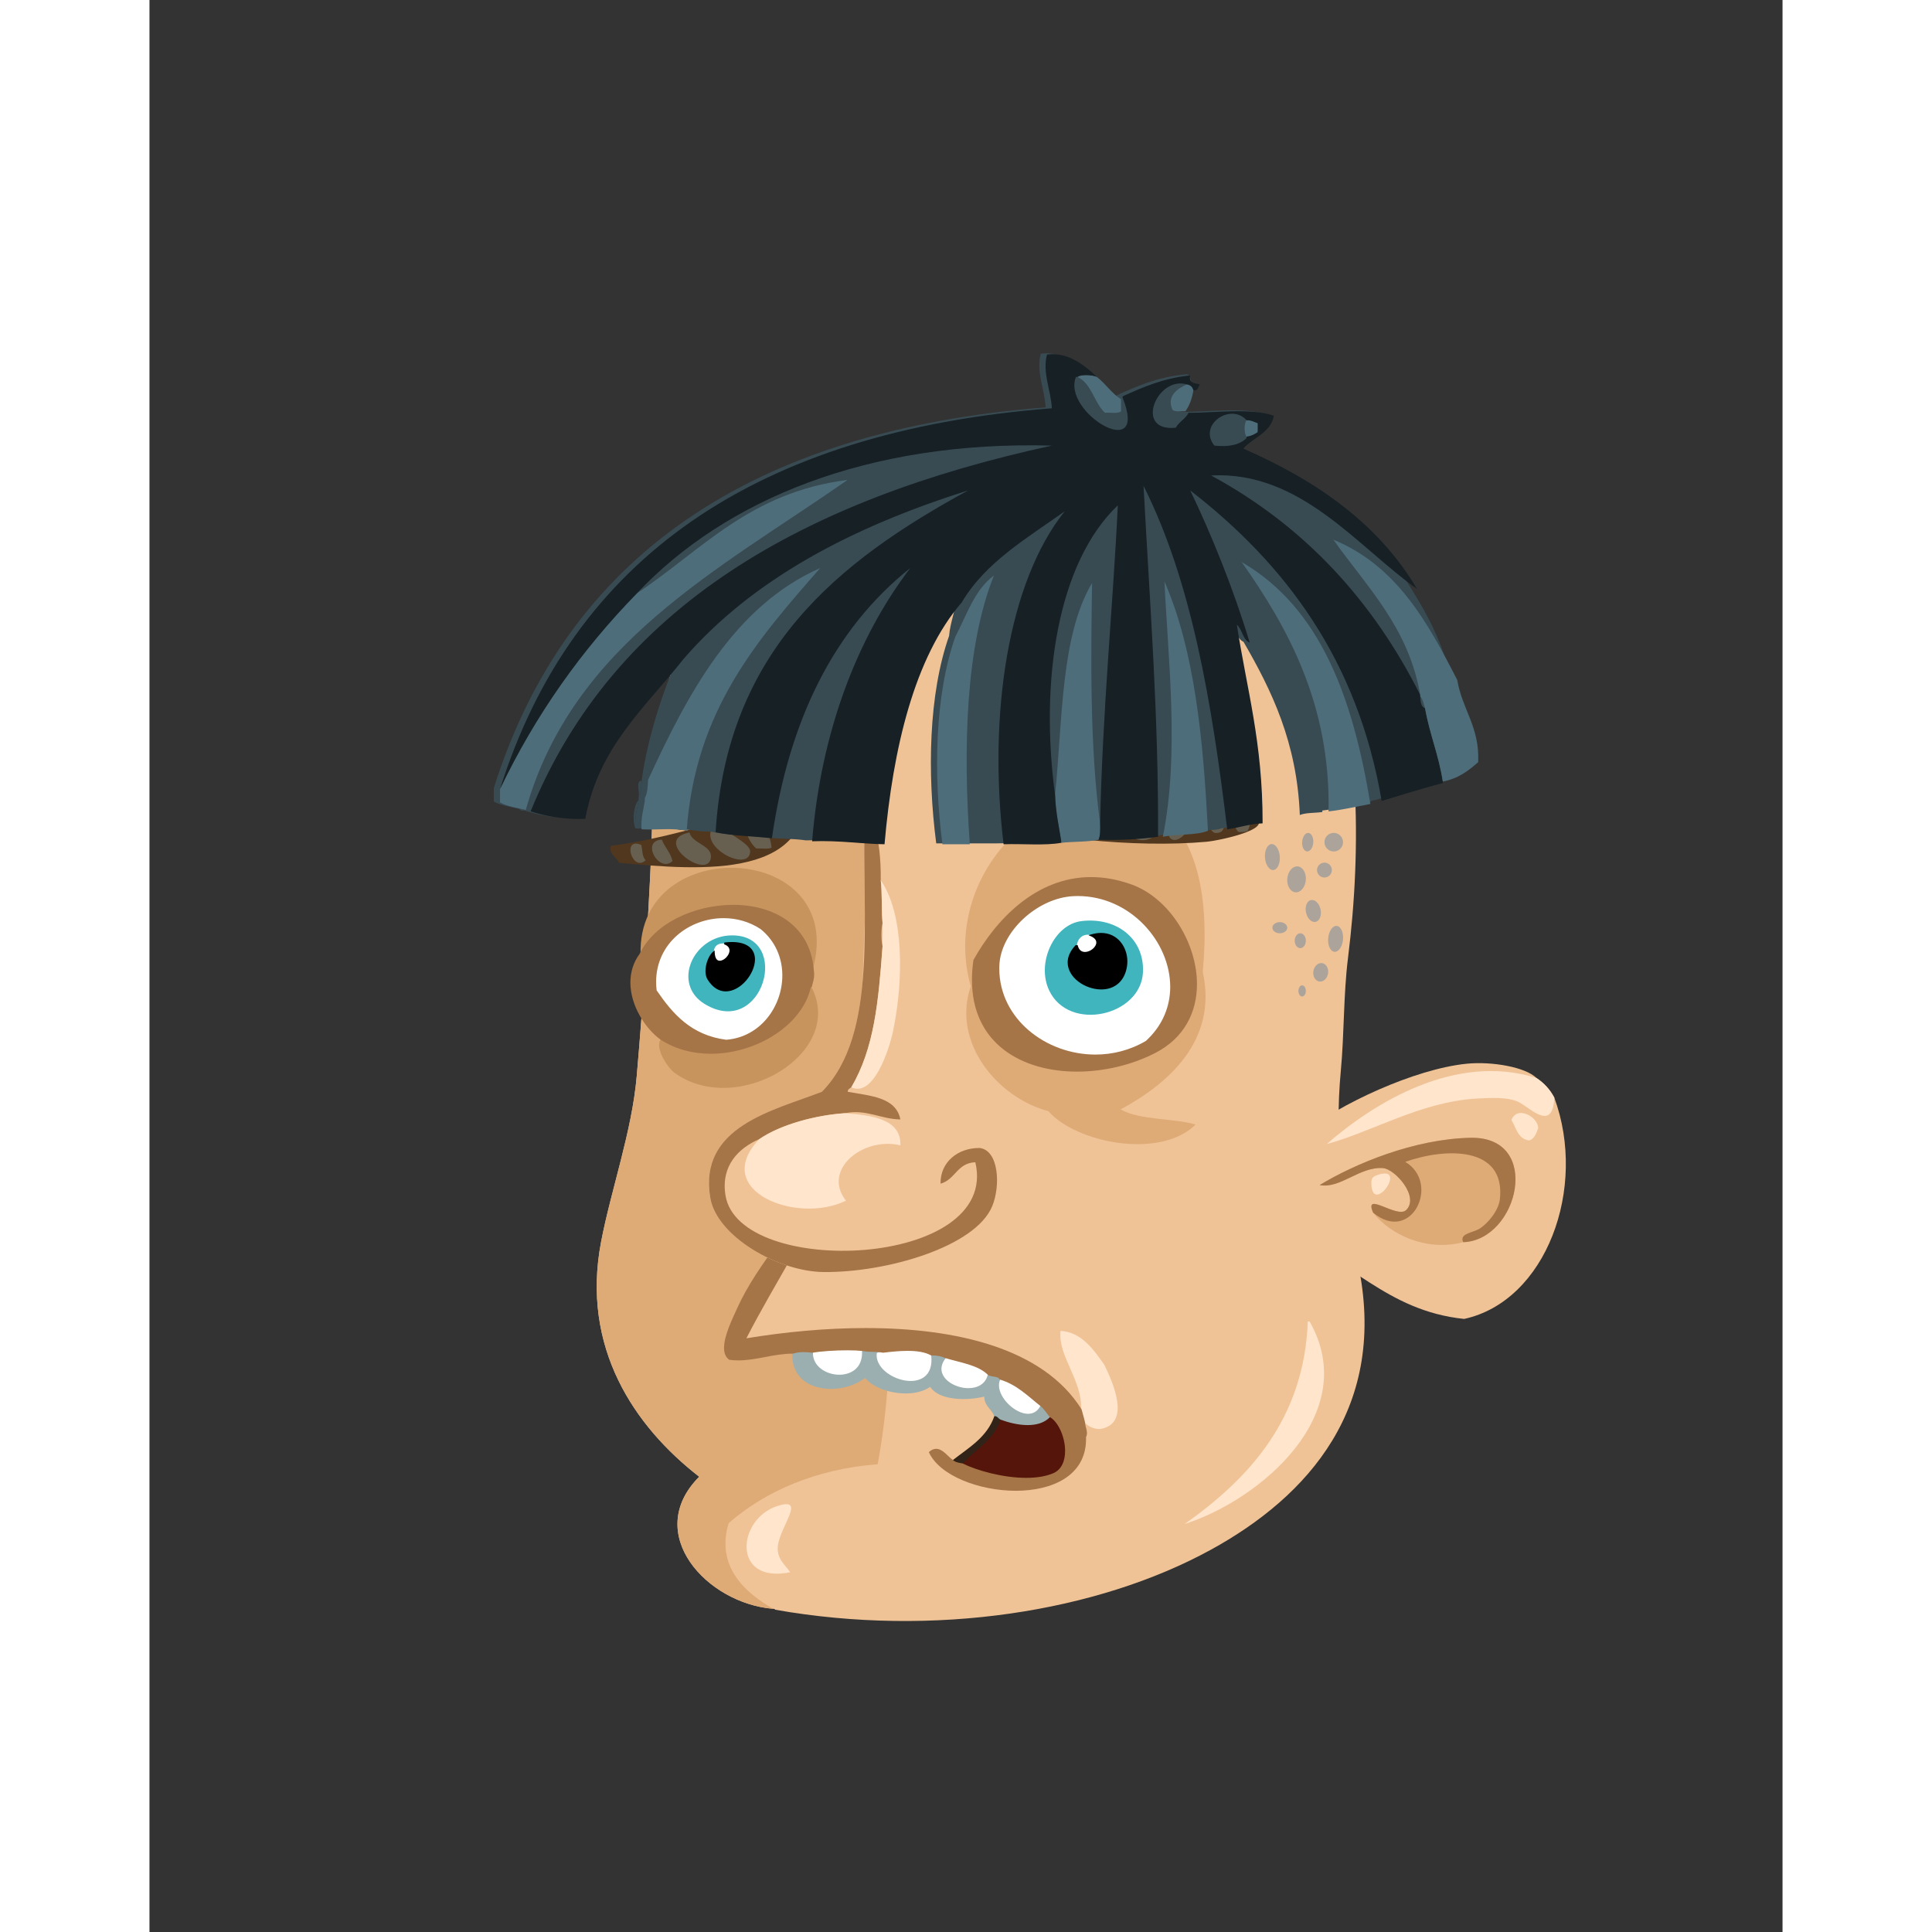 <svg xmlns="http://www.w3.org/2000/svg" width="433px" height="433px" viewBox="0 0 439.20 519.60"><rect x="0" y="0" width="439.20" height="519.60" fill="#333333" stroke="none"/><g transform="translate(24 24)"><g id="head"><g fill="" id="head" transform="translate(96, 89)"><g id="m05" transform="translate(0, 1)">                    <path d="M200.408,173.96 C201.329,164.205 201.108,153.431 202.328,143.72 C209.977,82.859 199.066,10.214 138.968,2.84 C99.439,-6.253 65.644,8.815 46.329,27.319 C36.539,36.698 26.915,49.403 21.608,63.319 C14.876,80.974 15.689,100.974 14.648,121.879 C13.694,141.031 12.713,156.071 11.047,175.4 C9.766,190.286 4.127,205.984 1.447,220.04 C-3.961,248.413 10.357,269.582 27.847,283.161 C12.611,298.446 29.945,317.275 47.767,318.681 C47.953,318.735 48.24,318.687 48.247,318.921 C91.064,326.487 134.931,319.491 165.366,302.841 C191.532,288.527 213.344,264.387 204.967,225.561 C201.159,207.905 198.594,193.2 200.408,173.96 Z" id="Shape" fill="#F0C397"/>                    <path d="M138.968,2.84 C124.041,6.77 113.839,16.694 105.128,26.12 C97.21,34.688 88.055,43.787 82.809,53.72 C72.898,72.487 73.386,103.607 72.729,124.04 C71.998,146.765 70.216,170.558 74.169,191.241 C79.72,220.293 81.064,251.672 75.849,279.802 C59.361,281.058 45.665,287.011 35.769,295.642 C32.191,307.532 40.529,314.546 47.769,318.682 C29.947,317.277 12.613,298.448 27.849,283.162 C10.359,269.583 -3.96,248.414 1.449,220.041 C4.129,205.985 9.767,190.287 11.049,175.401 C12.715,156.072 13.695,141.032 14.65,121.88 C15.691,100.975 14.878,80.975 21.61,63.32 C26.917,49.404 36.541,36.699 46.331,27.32 C65.644,8.814 99.438,-6.253 138.968,2.84 Z" id="Shape" fill="#DEAB77"/>                    <path d="M158.408,295.88 C175.396,283.864 190.544,267.866 191.528,241.401 L192.008,241.401 C206.079,266.123 178.907,289.278 158.408,295.88 Z" id="Shape" fill="#FFE5CC"/>                    <path d="M52.329,308.841 C36.569,312.049 38.017,294.645 48.728,291.081 C57.438,288.183 48.569,297.509 48.967,302.841 C49.173,305.573 50.695,306.582 52.329,308.841 Z" id="Shape" fill="#FFE5CC"/>                </g>                </g></g><g id="ears"><g fill="" id="ears" transform="translate(272, 238)"><g id="m04" transform="translate(7, 23)">                    <path d="M74.817,10.198 C73.655,8.002 72.046,6.25 70.018,4.918 C67.032,1.963 57.991,0.418 51.297,1.078 C37.225,2.467 16.686,12.122 7.617,19.558 C2.01,24.156 -2.416,40.163 2.336,47.398 C20.027,53.226 29.279,67.496 50.576,69.718 C72.616,64.922 83.794,34.572 74.817,10.198 Z" id="Shape" fill="#F0C397"/>                    <path d="M52.257,20.998 C37.107,21.328 21.249,27.947 11.698,33.719 C17.247,34.811 22.454,28.707 28.737,29.158 C31.979,29.391 38.626,36.87 34.977,40.438 C32.541,42.82 23.459,35.111 26.098,41.158 C30.659,47.012 40.373,51.692 50.336,49.078 C65.2,48.563 71.78,20.574 52.257,20.998 Z" id="Shape" fill="#DEAB77"/>                    <path d="M50.337,49.078 C49.14,46.772 52.864,46.555 54.657,45.478 C56.905,44.128 59.843,40.562 60.178,37.558 C61.787,23.081 45.399,23.685 34.737,27.478 C44.284,33.124 36.53,49.699 26.098,41.158 C23.459,35.111 32.541,42.82 34.977,40.438 C38.625,36.87 31.979,29.391 28.737,29.158 C22.454,28.707 17.247,34.81 11.698,33.719 C21.249,27.948 37.106,21.328 52.257,20.998 C71.78,20.574 65.2,48.563 50.337,49.078 Z" id="Shape" fill="#A67547"/>                    <path d="M70.497,18.358 C69.993,19.773 69.53,21.23 68.099,21.718 C65.011,21.364 64.589,18.347 63.298,16.197 C64.806,12.311 70.312,15.234 70.497,18.358 Z" id="Shape" fill="#FFE5CC"/>                    <path d="M27.058,31.078 C35.986,27.867 25.609,42.539 25.619,32.998 C25.618,32.191 25.81,31.527 27.058,31.078 Z" id="Shape" fill="#FFE5CC"/>                    <path d="M70.019,4.918 C72.046,6.25 73.656,8.002 74.818,10.198 C74.435,19.111 68.947,13.551 65.699,11.638 C62.773,9.915 57.609,10.259 54.179,10.438 C38.995,11.226 25.661,19.501 13.618,22.677 C26.46,11.523 48.243,-1.936 70.019,4.918 Z" id="Shape" fill="#FFE5CC"/>                </g>                </g></g><g id="mouth"><g fill="" id="mouth" transform="translate(97, 271)"><g id="m03" transform="translate(33, 18)">                    <path d="M43.755,4.611 C39.421,3.605 29.508,-2.976 27.675,4.371 C21.164,14.284 9.491,26.987 4.154,38.931 C2.577,42.46 -1.428,50.22 1.994,52.612 C8.05,53.333 12.929,50.946 19.034,50.931 C18.509,61.659 32.178,62.474 38.474,57.411 C41.524,61.326 51.075,63.341 55.994,59.811 C58.307,63.464 65.448,63.721 70.635,62.451 C70.594,65.132 72.574,65.791 73.275,67.731 C71.319,73.535 66.346,76.322 61.995,79.731 C60.366,78.75 58.442,75.21 55.756,77.571 C61.467,90.002 98.382,93.814 97.757,73.491 C99.413,73.148 100.847,72.582 101.597,71.331 C110.206,70.024 105.019,58.596 102.796,54.051 C98.376,26.359 69.175,10.511 43.755,4.611 Z" id="Shape" fill="#F0C397"/>                    <path d="M88.396,67.531 L88.054,67.344 L87.788,67.629 C86.436,69.076 84.431,69.64 82.188,69.64 C79.827,69.643 77.251,69.007 75.125,68.221 L74.641,68.041 L74.479,68.535 C72.736,73.911 67.894,76.349 64.262,80.355 L63.825,80.838 L64.407,81.136 C68.25,83.068 75.37,85.074 81.785,85.079 C84.519,85.079 87.131,84.715 89.31,83.789 C91.89,82.68 92.882,79.982 92.876,77.211 C92.854,73.318 91.06,69.037 88.396,67.531 Z" id="Shape" fill="#55150A"/>                    <g id="Group" transform="translate(18, 50)">                        <path d="M19.755,0.211 C20.433,9.827 5.979,8.123 6.315,0.691 C10.024,0.039 16.63,-0.138 19.755,0.211 Z" id="Shape" fill="#FFFFFF"/>                        <path d="M42.075,2.131 C46.196,3.37 50.929,3.997 53.596,6.692 C51.875,14.309 36.53,9.166 42.075,2.131 Z" id="Shape" fill="#FFFFFF"/>                        <path d="M56.715,7.891 C61.395,9.291 64.346,12.42 67.757,15.091 C64.636,21.438 54.267,13.021 56.715,7.891 Z" id="Shape" fill="#FFFFFF"/>                        <path d="M55.275,17.731 C56.151,17.734 56.353,18.413 56.955,18.691 C55.119,24.295 50.158,26.774 46.636,30.691 C45.584,30.542 44.569,30.357 43.995,29.731 C48.346,26.322 53.319,23.535 55.275,17.731 Z" id="Shape" fill="#312318"/>                        <path d="M67.839,14.994 L67.714,14.891 L67.644,15.035 C66.861,16.611 65.656,17.232 64.292,17.237 C60.845,17.229 56.475,13.085 56.465,9.574 C56.465,9.009 56.58,8.461 56.827,7.943 L56.85,7.89 L56.829,7.839 C56.285,6.725 54.412,7.166 53.667,6.588 L53.514,6.478 L53.473,6.663 C52.878,9.266 50.674,10.334 48.24,10.339 C44.783,10.334 41.002,8.135 40.998,5.164 C40.998,4.253 41.345,3.259 42.172,2.207 L42.27,2.082 L42.129,2.018 C41.112,1.525 39.864,1.283 38.381,1.283 C38.328,1.283 38.278,1.285 38.233,1.285 L38.096,1.29 L38.111,1.425 C38.164,1.887 38.19,2.323 38.19,2.733 C38.178,6.735 35.689,8.258 32.722,8.273 C28.599,8.265 23.697,5.199 23.689,1.459 C23.687,1.289 23.699,1.119 23.72,0.946 C23.825,0.852 24.171,0.8 24.58,0.802 C24.796,0.802 25.028,0.816 25.254,0.816 L25.275,0.816 L25.306,0.572 C23.669,0.148 21.774,0.498 19.778,0.089 L19.62,0.058 L19.63,0.221 C19.643,0.436 19.651,0.65 19.651,0.853 C19.644,4.96 16.687,6.716 13.535,6.726 C10.054,6.723 6.437,4.543 6.431,0.944 C6.431,0.866 6.436,0.784 6.438,0.698 L6.443,0.585 L6.331,0.571 C5.512,0.466 4.711,0.401 3.93,0.401 C2.922,0.398 1.94,0.513 0.997,0.813 L0.916,0.839 L0.911,0.922 C0.896,1.126 0.891,1.327 0.891,1.524 C0.901,7.823 5.954,10.531 11.264,10.541 C14.589,10.541 18.032,9.489 20.453,7.588 C22.485,10.079 27.047,11.761 31.375,11.763 C33.807,11.763 36.164,11.233 37.96,9.991 C39.563,12.369 43.149,13.268 46.87,13.27 C48.793,13.27 50.757,13.028 52.511,12.612 C52.557,15.237 54.513,15.941 55.158,17.777 L55.184,17.859 L55.272,17.859 C56.07,17.851 56.233,18.479 56.902,18.807 C59.084,19.613 61.716,20.269 64.189,20.269 C66.525,20.269 68.73,19.682 70.246,18.057 L70.32,17.978 L70.254,17.895 C69.479,16.918 68.804,15.823 67.839,14.994 Z" id="Shape" fill="#9BAEB0"/>                        <path d="M25.275,0.691 C28.995,0.241 34.973,-0.452 38.235,1.411 C39.64,13.099 22.743,8.143 23.595,0.931 C23.904,0.601 24.637,0.693 25.275,0.691 Z" id="Shape" fill="#FFFFFF"/>                    </g>                    <path d="M97.517,69.651 C97.242,68.405 96.869,67.258 96.556,66.05 C96.931,58.194 90.23,51.628 91.036,44.93 C96.714,45.257 99.979,50.063 102.796,54.05 C105.019,58.595 110.206,70.024 101.597,71.33 C99.681,71.326 98.548,70.539 97.517,69.651 Z" id="Shape" fill="#FFE5CC"/>                    <path d="M97.64,69.646 C97.363,68.371 96.988,67.221 96.675,66.02 C86.396,49.617 63.032,44.172 38.628,44.169 C27.789,44.169 16.743,45.246 6.538,46.926 C14.268,31.822 23.595,18.293 30.189,2.017 L30.268,1.823 L30.06,1.847 C28.498,2.04 28.563,3.783 27.614,4.262 L27.676,4.371 L27.676,4.371 L27.676,4.371 L27.571,4.302 C21.072,14.2 9.391,26.907 4.04,38.878 C2.911,41.401 0.529,46.101 0.524,49.494 C0.521,50.84 0.908,52.003 1.922,52.713 C2.776,52.828 3.555,52.871 4.32,52.868 C9.381,52.868 13.758,51.065 19.034,51.055 C19.982,50.755 20.936,50.645 21.93,50.645 C22.698,50.645 23.489,50.714 24.299,50.815 C26.779,50.381 30.509,50.158 33.651,50.158 C35.249,50.158 36.695,50.219 37.741,50.333 C39.782,50.746 41.689,50.403 43.243,50.811 C45.136,50.588 47.539,50.307 49.885,50.307 C52.257,50.305 54.569,50.6 56.173,51.519 C56.283,51.533 56.332,51.533 56.382,51.533 C57.84,51.533 59.052,51.773 60.021,52.243 C64.175,53.491 68.89,54.126 71.507,56.779 C72.459,57.415 74.258,57.059 74.601,57.939 L74.622,57.992 L74.68,58.01 C79.323,59.399 82.261,62.509 85.68,65.189 C86.606,65.98 87.276,67.059 88.057,68.05 C90.426,69.347 92.258,73.513 92.254,77.214 C92.252,79.866 91.332,82.251 89.066,83.217 C87.002,84.095 84.466,84.46 81.787,84.457 C75.505,84.46 68.419,82.464 64.692,80.579 C63.603,80.421 62.613,80.228 62.088,79.645 C60.86,78.918 59.457,76.665 57.579,76.647 C56.976,76.647 56.339,76.889 55.675,77.477 L55.603,77.538 L55.644,77.624 C58.537,83.892 69.147,87.931 79.011,87.937 C88.777,87.922 97.886,83.926 97.89,73.998 C97.89,73.83 97.886,73.659 97.882,73.486 C98.064,73.16 98.136,72.784 98.136,72.419 C98.13,71.459 97.661,70.581 97.64,69.646 Z" id="Shape" fill="#A67547"/>                </g>                </g></g><g id="eyes"><g fill="" id="eyes" transform="translate(97, 179)"><g id="m04" transform="translate(8, 11)">                    <path d="M48.92,51.244 C49.35,49.542 49.721,48.737 49.399,46.684 C58.891,12.418 2.218,9.68 3.079,42.604 C-2.817,50.592 2.881,61.272 8.6,65.404 C6.646,67.647 10.413,73.229 12.2,74.524 C29.072,86.749 58.601,69.17 48.92,51.244 Z" id="Shape" fill="#C8945E"/>                    <path d="M112.759,84.845 C120.021,93.274 142.696,97.957 152.359,88.445 C146.829,86.718 137.267,87.315 132.199,84.365 C144.619,77.659 158.444,66.063 154.279,47.405 C156.058,28.385 153.443,9.719 139.639,1.805 C108.14,-6.56 84.011,23.854 91.88,51.244 C86.656,66.482 99.232,81.295 112.759,84.845 Z" id="Shape" fill="#DEAB77"/>                    <path d="M139.158,66.124 C154.752,51.855 140.589,25.742 119.478,26.765 C109.695,27.239 99.65,36.373 99.318,45.725 C98.65,64.606 122.083,76.267 139.158,66.124 Z" id="Shape" fill="#FFFFFF"/>                    <path d="M35.479,35.645 C23.497,27.787 5.198,36.294 7.159,52.445 C11.543,58.861 16.562,64.642 26.119,65.885 C40.758,64.768 47.007,44.956 35.479,35.645 Z" id="Shape" fill="#FFFFFF"/>                    <path d="M121.639,33.725 C130.929,32.581 138.572,38.312 138.199,47.405 C137.716,59.194 118.422,63.679 113,52.445 C109.431,45.052 114.273,34.631 121.639,33.725 Z M124.278,37.564 C122.257,36.866 120.462,38.356 120.438,40.444 L120.198,40.444 C111.975,49.205 131.589,58.039 133.638,45.964 C134.457,41.139 130.914,35.596 124.278,37.564 Z" id="Shape" fill="#40B5BE"/>                    <path d="M27.56,37.564 C43.887,37.392 35.971,65.492 20.36,56.043 C11.396,50.619 17.177,37.674 27.56,37.564 Z M25.64,39.725 C23.786,39.631 22.827,40.432 22.76,42.124 C21.294,43.336 20.036,47.272 21.32,49.324 C28.238,60.389 42.602,37.743 25.64,39.725 Z" id="Shape" fill="#40B5BE"/>                    <path d="M134,44.571 C133.995,40.747 131.448,36.905 126.915,36.905 C126.074,36.905 125.17,37.039 124.207,37.325 L123.552,37.518 L124.177,37.791 C125.291,38.288 125.643,38.896 125.648,39.486 C125.653,40.069 125.265,40.716 124.669,41.209 C124.078,41.7 123.298,42.026 122.599,42.026 C121.756,42.011 121.033,41.613 120.679,40.376 L120.627,40.193 L120.439,40.193 L120.197,40.193 L120.088,40.193 L120.015,40.271 C118.567,41.808 117.939,43.38 117.939,44.855 C117.969,48.968 122.664,52.096 126.967,52.106 L127.012,52.106 C130.161,52.107 133.164,50.324 133.885,46.003 C133.961,45.53 134,45.052 134,44.571 Z" id="Shape" fill="#000000"/>                    <path d="M27.628,39.349 C27.007,39.349 26.335,39.392 25.611,39.477 L25.554,39.958 C26.655,40.369 26.992,40.971 27.001,41.624 C27.004,42.247 26.642,42.956 26.118,43.497 C25.597,44.037 24.92,44.394 24.38,44.39 C23.705,44.38 23.094,43.911 23.008,42.116 L22.988,41.609 L22.599,41.929 C21.466,42.876 20.542,45.128 20.533,47.163 C20.533,47.999 20.697,48.804 21.105,49.456 C22.501,51.699 24.257,52.636 26.001,52.634 C30.022,52.597 33.822,47.884 33.849,44.045 C33.852,42.775 33.413,41.579 32.402,40.722 C31.387,39.86 29.832,39.349 27.628,39.349 Z" id="Shape" fill="#000000"/>                    <path d="M100.827,68.358 C106.065,72.37 113.125,74.208 120.469,74.208 C127.648,74.208 135.109,72.452 141.43,69.228 C149.428,65.148 152.725,58.064 152.72,50.679 C152.713,39.472 145.21,27.518 135.162,23.889 C131.31,22.5 127.662,21.884 124.229,21.884 C109.305,21.892 98.525,33.521 92.62,44.161 L92.598,44.204 L92.591,44.249 C92.323,46.101 92.196,47.862 92.196,49.53 C92.194,58.149 95.588,64.349 100.827,68.358 Z M119.479,26.765 L119.492,27.015 C119.886,26.994 120.282,26.984 120.678,26.984 C134.807,27.008 145.498,39.276 145.523,51.379 C145.523,56.594 143.545,61.77 138.991,65.941 C134.728,68.463 130.023,69.622 125.401,69.622 C112.094,69.62 99.579,60.011 99.555,46.515 C99.555,46.258 99.56,45.998 99.57,45.736 C99.875,36.552 109.845,27.468 119.491,27.017 L119.479,26.765 Z" id="Shape" fill="#A67547"/>                    <path d="M21.991,69.405 C34.155,69.397 46.572,61.8 48.88,51.495 L48.919,51.495 L49.114,51.495 L49.161,51.304 C49.47,50.067 49.766,49.271 49.766,48.087 C49.768,47.666 49.732,47.198 49.646,46.645 C48.595,34.554 38.544,29.332 27.967,29.349 C17.685,29.354 6.796,34.214 2.851,42.497 C1.078,44.886 0.337,47.573 0.337,50.24 C0.345,56.501 4.379,62.657 8.452,65.606 L8.599,65.405 L8.461,65.613 C12.524,68.244 17.242,69.405 21.991,69.405 Z M7.4,52.353 C7.304,51.574 7.259,50.817 7.257,50.077 C7.277,39.6 16.193,32.935 25.405,32.931 C28.834,32.931 32.293,33.858 35.34,35.854 C39.385,39.124 41.202,43.723 41.202,48.346 C41.199,56.637 35.343,64.936 26.098,65.637 C16.716,64.404 11.771,58.737 7.4,52.353 Z" id="Shape" fill="#A67547"/>                </g>                </g></g><g id="eyebrow"><g fill="" id="eyebrow" transform="translate(93, 169)"><g id="m02" transform="translate(6, 0)">                    <g id="Group" transform="translate(0, 15)">                        <path d="M30.39,13.008 L30.15,13.008 C20.84,15.538 11.576,18.113 1.11,19.488 C0.338,21.545 2.686,22.549 3.27,24.048 C25.344,26.077 57.417,28.914 53.19,0.768 C47.039,5.337 39.737,10.835 30.39,13.008 Z" id="Shape" fill="#51371E"/>                        <path d="M48.63,16.608 C45.081,16.966 43.418,13.062 43.59,10.608 C44.062,3.861 52.48,11.706 48.63,16.608 Z" id="Shape" fill="#676050"/>                        <path d="M40.47,10.848 C41.746,13.891 43.95,16.008 44.31,19.968 C43.374,20.472 41.55,20.088 40.23,20.208 C37.9,18.492 34.832,11.222 40.47,10.848 Z" id="Shape" fill="#676050"/>                        <path d="M30.149,13.008 L30.389,13.008 C30.993,15.973 38.816,18.517 38.549,21.168 C37.943,27.205 21.953,18.321 30.149,13.008 Z" id="Shape" fill="#676050"/>                        <path d="M22.229,15.888 C22.917,18.903 28.334,19.273 27.99,22.608 C27.32,29.073 11.759,17.946 22.229,15.888 Z" id="Shape" fill="#676050"/>                        <path d="M14.79,17.808 C15.586,19.891 17.117,21.241 17.67,23.568 C14.069,27.002 8.989,18.098 14.79,17.808 Z" id="Shape" fill="#676050"/>                        <path d="M9.27,19.248 C9.608,20.671 9.484,22.554 10.47,23.328 C6.914,26.781 3.894,16.917 9.27,19.248 Z" id="Shape" fill="#676050"/>                    </g>                    <g id="Group" transform="translate(88, 0)">                        <path d="M84.3,26.188 C83.737,26.112 83.4,25.809 82.62,25.948 C51.447,22.08 25.929,12.558 3.42,0.028 C1.797,6.391 -0.457,16.55 2.22,22.828 C5.388,24.06 7.808,26.04 11.34,26.908 C11.842,27.046 12.025,27.503 12.78,27.388 C27.179,32.264 53.912,35.137 73.259,33.388 C77.128,33.039 94.304,29.305 84.3,26.188 Z" id="Shape" fill="#51371E"/>                        <path d="M6.78,6.028 C7.216,5.343 7.048,4.056 7.979,3.868 C9.689,4.158 10.292,5.556 10.139,7.708 C10.384,8.132 11.535,6.571 12.299,7.468 C16.653,12.435 14.064,24.309 6.539,24.028 C2.293,19.689 10.363,16.329 9.419,11.548 C8.706,13.075 7.608,14.217 7.019,15.868 C6.388,16.117 5.546,16.155 4.62,16.108 C4.242,13.73 0.646,2.968 6.78,6.028 Z" id="Shape" fill="#676050"/>                        <path d="M21.66,28.348 C20.468,26.328 27.112,14.645 28.38,14.908 C34.293,16.133 28.504,32.595 21.66,28.348 Z" id="Shape" fill="#676050"/>                        <path d="M30.54,29.788 C29.789,25.735 39.572,14.642 40.859,19.228 C42.376,24.629 35.653,31.463 30.54,29.788 Z" id="Shape" fill="#676050"/>                        <path d="M47.34,23.788 C53.247,15.455 56.143,34.958 46.38,32.428 C46.171,31.357 45.785,30.463 45.66,29.308 C44.793,31.594 41.403,32.775 38.7,31.228 C38.814,26.884 44.654,12.589 47.34,23.788 Z" id="Shape" fill="#676050"/>                        <path d="M54.3,32.668 C54.246,29.151 57.571,22.221 61.02,25.948 C61.664,30.927 58.369,33.931 54.3,32.668 Z" id="Shape" fill="#676050"/>                        <path d="M68.46,24.508 C71.168,27.436 67.103,33.08 64.62,32.908 C60.97,32.654 63.956,23.509 68.46,24.508 Z" id="Shape" fill="#676050"/>                        <path d="M78.06,26.908 C78.273,29.361 78.004,31.332 75.42,30.988 C72.42,29.357 75.539,23.649 78.06,26.908 Z" id="Shape" fill="#676050"/>                        <path d="M82.62,25.948 C83.399,25.809 83.736,26.112 84.3,26.188 C84.435,26.534 84.674,26.774 85.02,26.908 C85.12,28.448 84.828,29.595 84.3,30.508 C83.668,30.757 82.827,30.795 81.9,30.748 C80.38,29.629 80.985,26.554 82.62,25.948 Z" id="Shape" fill="#676050"/>                        <path d="M12.78,27.388 C12.024,27.503 11.842,27.046 11.34,26.908 C9.47,22.216 17.125,19.488 18.78,16.588 C19.653,15.056 19.024,12.97 20.7,12.748 C22.43,12.519 23.361,15.965 23.099,17.788 C22.572,21.462 16.217,27.33 12.78,27.388 Z" id="Shape" fill="#676050"/>                    </g>                </g>                </g></g><g id="nose"><g fill="" id="nose" transform="translate(79, 188)"><g id="m11" transform="translate(47, 7)">                    <path d="M31.313,123.106 C48.178,123.282 72.192,116.345 76.672,105.345 C78.953,99.747 78.371,90.404 73.313,89.745 C71.604,87.693 70.571,84.968 69.473,82.305 C48.045,68.33 60.293,21.996 44.752,2.385 C44.457,1.24 43.776,0.481 42.353,0.465 C41.525,27.905 46.139,59.096 30.832,74.625 C17.682,79.715 -2.445,83.974 0.832,103.185 C2.589,113.476 18.95,122.977 31.313,123.106 Z" id="Shape" fill="#F0C397"/>                    <path d="M44.753,2.386 C46.157,6.741 46.749,11.91 46.673,17.746 C47.095,21.324 46.839,25.581 47.153,29.266 C46.754,30.789 46.754,33.983 47.153,35.506 C46.047,50.614 44.905,62.93 38.753,73.426 C38.342,73.735 37.81,73.922 37.794,74.626 C43.876,75.743 50.764,76.056 51.953,82.065 C46.669,81.989 42.786,79.233 37.073,80.385 C29.369,80.883 19.823,83.367 14.033,87.345 C8.481,89.756 3.636,94.451 4.913,102.465 C8.489,124.891 78.809,122.148 72.113,93.585 C67.231,93.743 66.717,98.27 62.753,99.345 C62.64,93.51 67.474,89.664 73.314,89.745 C78.373,90.403 78.955,99.747 76.673,105.345 C72.193,116.345 48.179,123.282 31.314,123.106 C18.951,122.976 2.589,113.475 0.834,103.185 C-2.443,83.974 17.684,79.715 30.834,74.625 C46.141,59.096 41.526,27.905 42.355,0.465 C43.777,0.481 44.458,1.241 44.753,2.386 Z" id="Shape" fill="#A67547"/>                    <path d="M37.073,80.386 C44.186,80.952 52.206,81.893 51.953,89.027 C41.887,86.601 30.789,95.66 37.313,103.906 C24.107,110.441 0.724,101.199 14.033,87.346 C19.823,83.368 29.369,80.884 37.073,80.386 Z" id="Shape" fill="#FFE5CC"/>                    <path d="M47.153,29.266 C46.839,25.581 47.094,21.325 46.673,17.746 C52.95,26.836 52.822,44.434 50.033,58.065 C48.917,63.519 44.679,76.186 38.753,73.425 C44.905,62.929 46.047,50.613 47.153,35.505 C47.124,32.925 47.264,31.555 47.153,29.266 Z" id="Shape" fill="#FFE5CC"/>                </g>                </g></g><g id="hair1"><g fill="" id="hair1" transform=""><g id="m07" transform="translate(68, 71)">                    <ellipse id="Oval-2" fill-opacity="0.8" fill="#9B9B9B" transform="translate(219.5, 131.5) rotate(4) translate(-219.5, -131.5) " cx="219.5" cy="131.5" rx="1.5" ry="2.5"/>                    <circle id="Oval-3" fill-opacity="0.8" fill="#9B9B9B" cx="226.5" cy="131.5" r="2.5"/>                    <ellipse id="Oval-4" fill-opacity="0.8" fill="#9B9B9B" transform="translate(210, 135.5) rotate(-4) translate(-210, -135.5) " cx="210" cy="135.5" rx="2" ry="3.5"/>                    <ellipse id="Oval-5" fill-opacity="0.8" fill="#9B9B9B" transform="translate(216.5, 141.5) rotate(5) translate(-216.5, -141.5) " cx="216.5" cy="141.5" rx="2.5" ry="3.5"/>                    <circle id="Oval-6" fill-opacity="0.8" fill="#9B9B9B" cx="224" cy="139" r="2"/>                    <ellipse id="Oval-7" fill-opacity="0.8" fill="#9B9B9B" transform="translate(221, 150) rotate(-12) translate(-221, -150) " cx="221" cy="150" rx="2" ry="3"/>                    <ellipse id="Oval-8" fill-opacity="0.8" fill="#9B9B9B" transform="translate(227, 157.5) rotate(5) translate(-227, -157.5) " cx="227" cy="157.5" rx="2" ry="3.5"/>                    <ellipse id="Oval-9" fill-opacity="0.8" fill="#9B9B9B" cx="217.5" cy="158" rx="1.5" ry="2"/>                    <ellipse id="Oval-10" fill-opacity="0.8" fill="#9B9B9B" cx="212" cy="154.5" rx="2" ry="1.5"/>                    <ellipse id="Oval-11" fill-opacity="0.8" fill="#9B9B9B" transform="translate(223, 166.5) rotate(9) translate(-223, -166.5) " cx="223" cy="166.5" rx="2" ry="2.5"/>                    <ellipse id="Oval-12" fill-opacity="0.8" fill="#9B9B9B" cx="218" cy="171.5" rx="1" ry="1.5"/>                    <g id="Group" fill-rule="nonzero" fill="#384B53">                        <path d="M40.413,114.951 C40.311,116.598 40.201,118.235 39.547,119.37 C39.982,118.033 38.59,115 40.413,114.951 Z" id="Shape"/>                        <path d="M39.547,120.173 C39.181,122.643 38.433,124.761 38.682,127.804 C37.801,125.771 38.22,121.494 39.547,120.173 Z" id="Shape"/>                        <path d="M258.05,87.648 C255.881,78.148 251.821,70.404 247.232,63.152 C236.912,45.692 220.315,34.058 200.503,25.404 C203.152,22.375 207.839,21.238 208.726,16.571 C202.486,14.363 192.106,15.859 185.793,15.767 C185.458,15.678 184.939,15.757 184.926,15.366 C186.054,13.87 186.709,11.935 187.091,9.745 C188.446,9.933 188.311,8.736 188.822,8.139 C187.449,7.807 188.578,5.151 186.225,5.729 C178.939,6.465 173.494,8.906 168.053,11.352 L168.053,11.753 C167.788,11.775 167.54,11.814 167.619,12.155 C165.068,10.508 163.481,7.964 161.129,6.132 C157.982,3.142 153.447,-0.633 147.716,0.109 C146.402,4.981 148.78,9.798 149.014,14.564 C69.432,20.752 20.103,55.01 0.607,116.962 L0.607,120.576 C2.517,121.614 5.117,122.012 7.529,122.583 C7.602,123.05 8.213,123.021 8.827,122.985 C13.04,124.296 17.708,125.184 23.537,124.991 C27.01,105.73 39.683,95.002 49.93,82.025 C46.227,90.769 42.126,102.623 40.412,114.553 L40.412,114.951 C40.31,116.598 40.2,118.235 39.546,119.37 L39.546,120.173 C39.18,122.643 38.432,124.761 38.681,127.804 C42.653,127.996 47.515,127.37 50.796,128.205 C53.871,127.891 55.622,128.81 58.585,128.604 C63.157,129.581 68.722,129.635 73.729,130.212 C77.174,130.626 81.203,130.502 84.546,131.015 C91.839,130.738 98.301,131.751 104.015,131.816 C106.25,106.048 112.079,81.477 124.785,66.766 C124.752,69.311 123.323,72.511 123.055,76.001 C117.534,91.67 117.14,112.945 119.592,131.816 L136.034,131.816 C141.177,131.636 147.156,132.233 151.611,131.417 C154.843,131.071 158.599,131.211 161.562,130.614 C167.359,130.774 172.662,130.473 177.572,129.81 L178.87,129.81 C182.619,129.006 187.749,129.483 190.984,128.205 C192.867,128.212 194.877,128.336 196.177,127.804 C199.448,127.36 202.093,126.333 205.695,126.196 C205.736,104.219 201.384,89.985 198.773,72.79 C200.27,74.077 200.297,76.728 202.234,77.61 C209.844,90.756 216.614,104.687 217.378,124.19 C218.975,123.53 221.447,123.683 223.435,123.386 L223.435,122.985 C227.399,122.514 230.967,121.674 234.685,120.978 C236.269,121.243 236.344,120.109 237.715,120.174 C243.146,118.524 248.546,116.841 254.155,115.354 L254.155,114.952 C258.343,114.155 261.091,112.021 263.675,109.733 C264.1,100.232 259.35,95.54 258.05,87.648 Z" id="Shape"/>                    </g>                    <g id="Group" transform="translate(2, 0)" fill-rule="nonzero">                        <g id="Shape">                            <path d="M155.609,6.374 C156.46,5.612 159.912,5.842 160.802,6.374 C163.155,8.206 164.741,10.75 167.292,12.396 L167.292,15.608 C166.474,16.32 164.435,15.901 162.965,16.009 C160.014,13.264 159.48,8.271 155.609,6.374 Z" fill="#4E6D7A"/>                            <path d="M185.031,8.381 C185.999,8.556 186.576,9.092 186.763,9.987 C186.382,12.177 185.726,14.112 184.598,15.609 C183.353,15.562 181.768,15.827 181.138,15.207 C179.436,11.541 182.539,9.436 185.031,8.381 Z" fill="#4E6D7A"/>                            <path d="M201.042,18.019 C202.382,17.978 203.109,18.511 204.071,18.821 L204.071,21.231 C203.237,21.797 202.33,22.292 201.042,22.435 C200.371,21.613 200.371,18.84 201.042,18.019 Z" fill="#4E6D7A"/>                            <path d="M7.202,122.825 C4.789,122.253 2.19,121.855 0.28,120.818 L0.28,117.204 C9.844,97.169 22.254,79.774 37.057,64.6 C54.466,53.048 67.422,37.366 93.738,34.081 C59.064,58.254 19.77,78.136 7.202,122.825 Z" fill="#4E6D7A"/>                            <path d="M234.356,121.22 C230.639,121.916 227.071,122.756 223.107,123.226 C223.636,94.606 212.291,73.947 199.744,56.166 C221.198,68.646 229.704,93.145 234.356,121.22 Z" fill="#4E6D7A"/>                            <path d="M50.471,128.448 C47.189,127.612 42.327,128.239 38.356,128.046 C38.107,125.003 38.856,122.885 39.221,120.415 L39.221,119.612 C39.874,118.477 39.985,116.84 40.086,115.193 L40.086,114.795 C50.734,91.613 63.218,67.996 86.383,57.774 C69.645,76.908 52.775,95.921 50.471,128.448 Z" fill="#4E6D7A"/>                            <path d="M190.657,128.448 C187.422,129.726 182.292,129.249 178.542,130.053 C183.055,107.66 179.921,82.067 178.976,61.388 C187.038,79.868 189.411,103.64 190.657,128.448 Z" fill="#4E6D7A"/>                            <path d="M161.67,126.438 C161.711,128.085 161.752,129.73 161.235,130.857 C158.272,131.454 154.517,131.315 151.284,131.66 C150.626,127.448 149.71,123.481 149.554,118.808 C151.608,98.629 151.036,76.016 159.505,61.787 C159.189,81.626 158.887,106.169 161.67,126.438 Z" fill="#4E6D7A"/>                            <path d="M185.466,16.01 C191.778,16.102 202.158,14.606 208.398,16.814 C207.512,21.48 202.825,22.618 200.176,25.646 C219.989,34.3 236.585,45.934 246.905,63.394 C230.784,51.973 215.597,31.62 191.521,32.875 C216.749,46.545 235.048,66.635 247.771,91.903 L247.771,92.304 C247.813,93.739 247.973,95.063 249.07,95.517 C250.283,102.421 252.773,108.143 253.829,115.192 L253.829,115.593 C248.221,117.081 242.818,118.763 237.389,120.413 C230.97,82.601 211.592,56.814 185.899,36.89 C191.563,48.632 197.602,63.506 201.908,77.85 C199.971,76.967 199.945,74.317 198.447,73.03 C201.059,90.225 205.411,104.46 205.369,126.436 C201.768,126.574 199.124,127.6 195.851,128.044 C191.752,94.101 186.303,61.412 173.351,35.684 C175.036,67.307 177.424,97.607 177.246,130.051 C172.337,130.715 167.034,131.015 161.237,130.855 C161.754,129.728 161.713,128.083 161.672,126.436 C162.299,95.92 165.161,67.782 166.429,40.906 C150.138,56.461 145.437,88.202 149.556,118.806 C149.712,123.478 150.628,127.446 151.286,131.658 C146.83,132.475 140.85,131.878 135.708,132.057 C131.516,97.3 136.885,61.572 152.15,42.51 C141.96,49.784 130.845,56.202 124.46,67.007 C111.755,81.718 105.925,106.29 103.69,132.057 C97.975,131.992 91.514,130.979 84.221,131.256 C86.537,102.335 96.141,76.741 110.613,57.772 C89.905,74.292 77.932,98.918 73.404,130.453 C68.397,129.876 62.832,129.821 58.26,128.845 C61.26,79.963 91.109,55.996 126.19,36.89 C94.969,46.729 68.223,60.725 49.606,82.265 C39.358,95.242 26.686,105.97 23.212,125.231 C17.383,125.423 12.714,124.535 8.502,123.224 C31.041,67.984 82.186,39.282 148.689,24.844 C99.169,23.496 60.831,39.385 37.059,64.598 C22.256,79.771 9.846,97.166 0.282,117.202 C19.779,55.249 69.108,20.992 148.69,14.804 C148.456,10.039 146.077,5.221 147.392,0.349 C153.123,-0.393 157.658,3.382 160.805,6.372 C159.914,5.84 156.462,5.61 155.612,6.372 L155.179,6.372 C151.269,15.898 174.95,29.923 167.729,11.993 L167.729,11.592 C173.168,9.146 178.615,6.705 185.9,5.969 C185.396,8.045 187.108,8.061 188.498,8.379 C187.986,8.976 188.122,10.173 186.767,9.985 C186.579,9.09 186.002,8.554 185.035,8.379 C176.938,5.966 170.657,21.234 182.007,20.024 C182.899,18.447 184.63,17.645 185.466,16.01 Z M201.042,22.435 C202.33,22.292 203.237,21.797 204.071,21.231 L204.071,18.821 C203.109,18.511 202.382,17.978 201.042,18.019 C196.896,13.275 187.909,19.108 192.388,24.846 C196.473,25.29 199.284,24.554 201.042,22.837 L201.042,22.435 Z" fill="#162025"/>                            <path d="M126.621,132.06 L119.265,132.06 C116.812,113.189 117.208,91.914 122.728,76.245 C125.811,70.408 127.88,63.628 133.112,59.781 C125.444,78.884 124.804,106.534 126.621,132.06 Z" fill="#4E6D7A"/>                            <path d="M257.724,87.891 C259.024,95.783 263.773,100.475 263.348,109.975 C260.763,112.263 258.016,114.397 253.828,115.194 C252.772,108.145 250.282,102.423 249.069,95.519 C248.687,94.401 248.527,93.078 247.77,92.306 L247.77,91.905 C244.606,73.694 233.442,62.905 224.406,50.145 C241.471,57.196 249.774,72.378 257.724,87.891 Z" fill="#4E6D7A"/>                        </g>                    </g>                </g>                </g></g></g></svg>